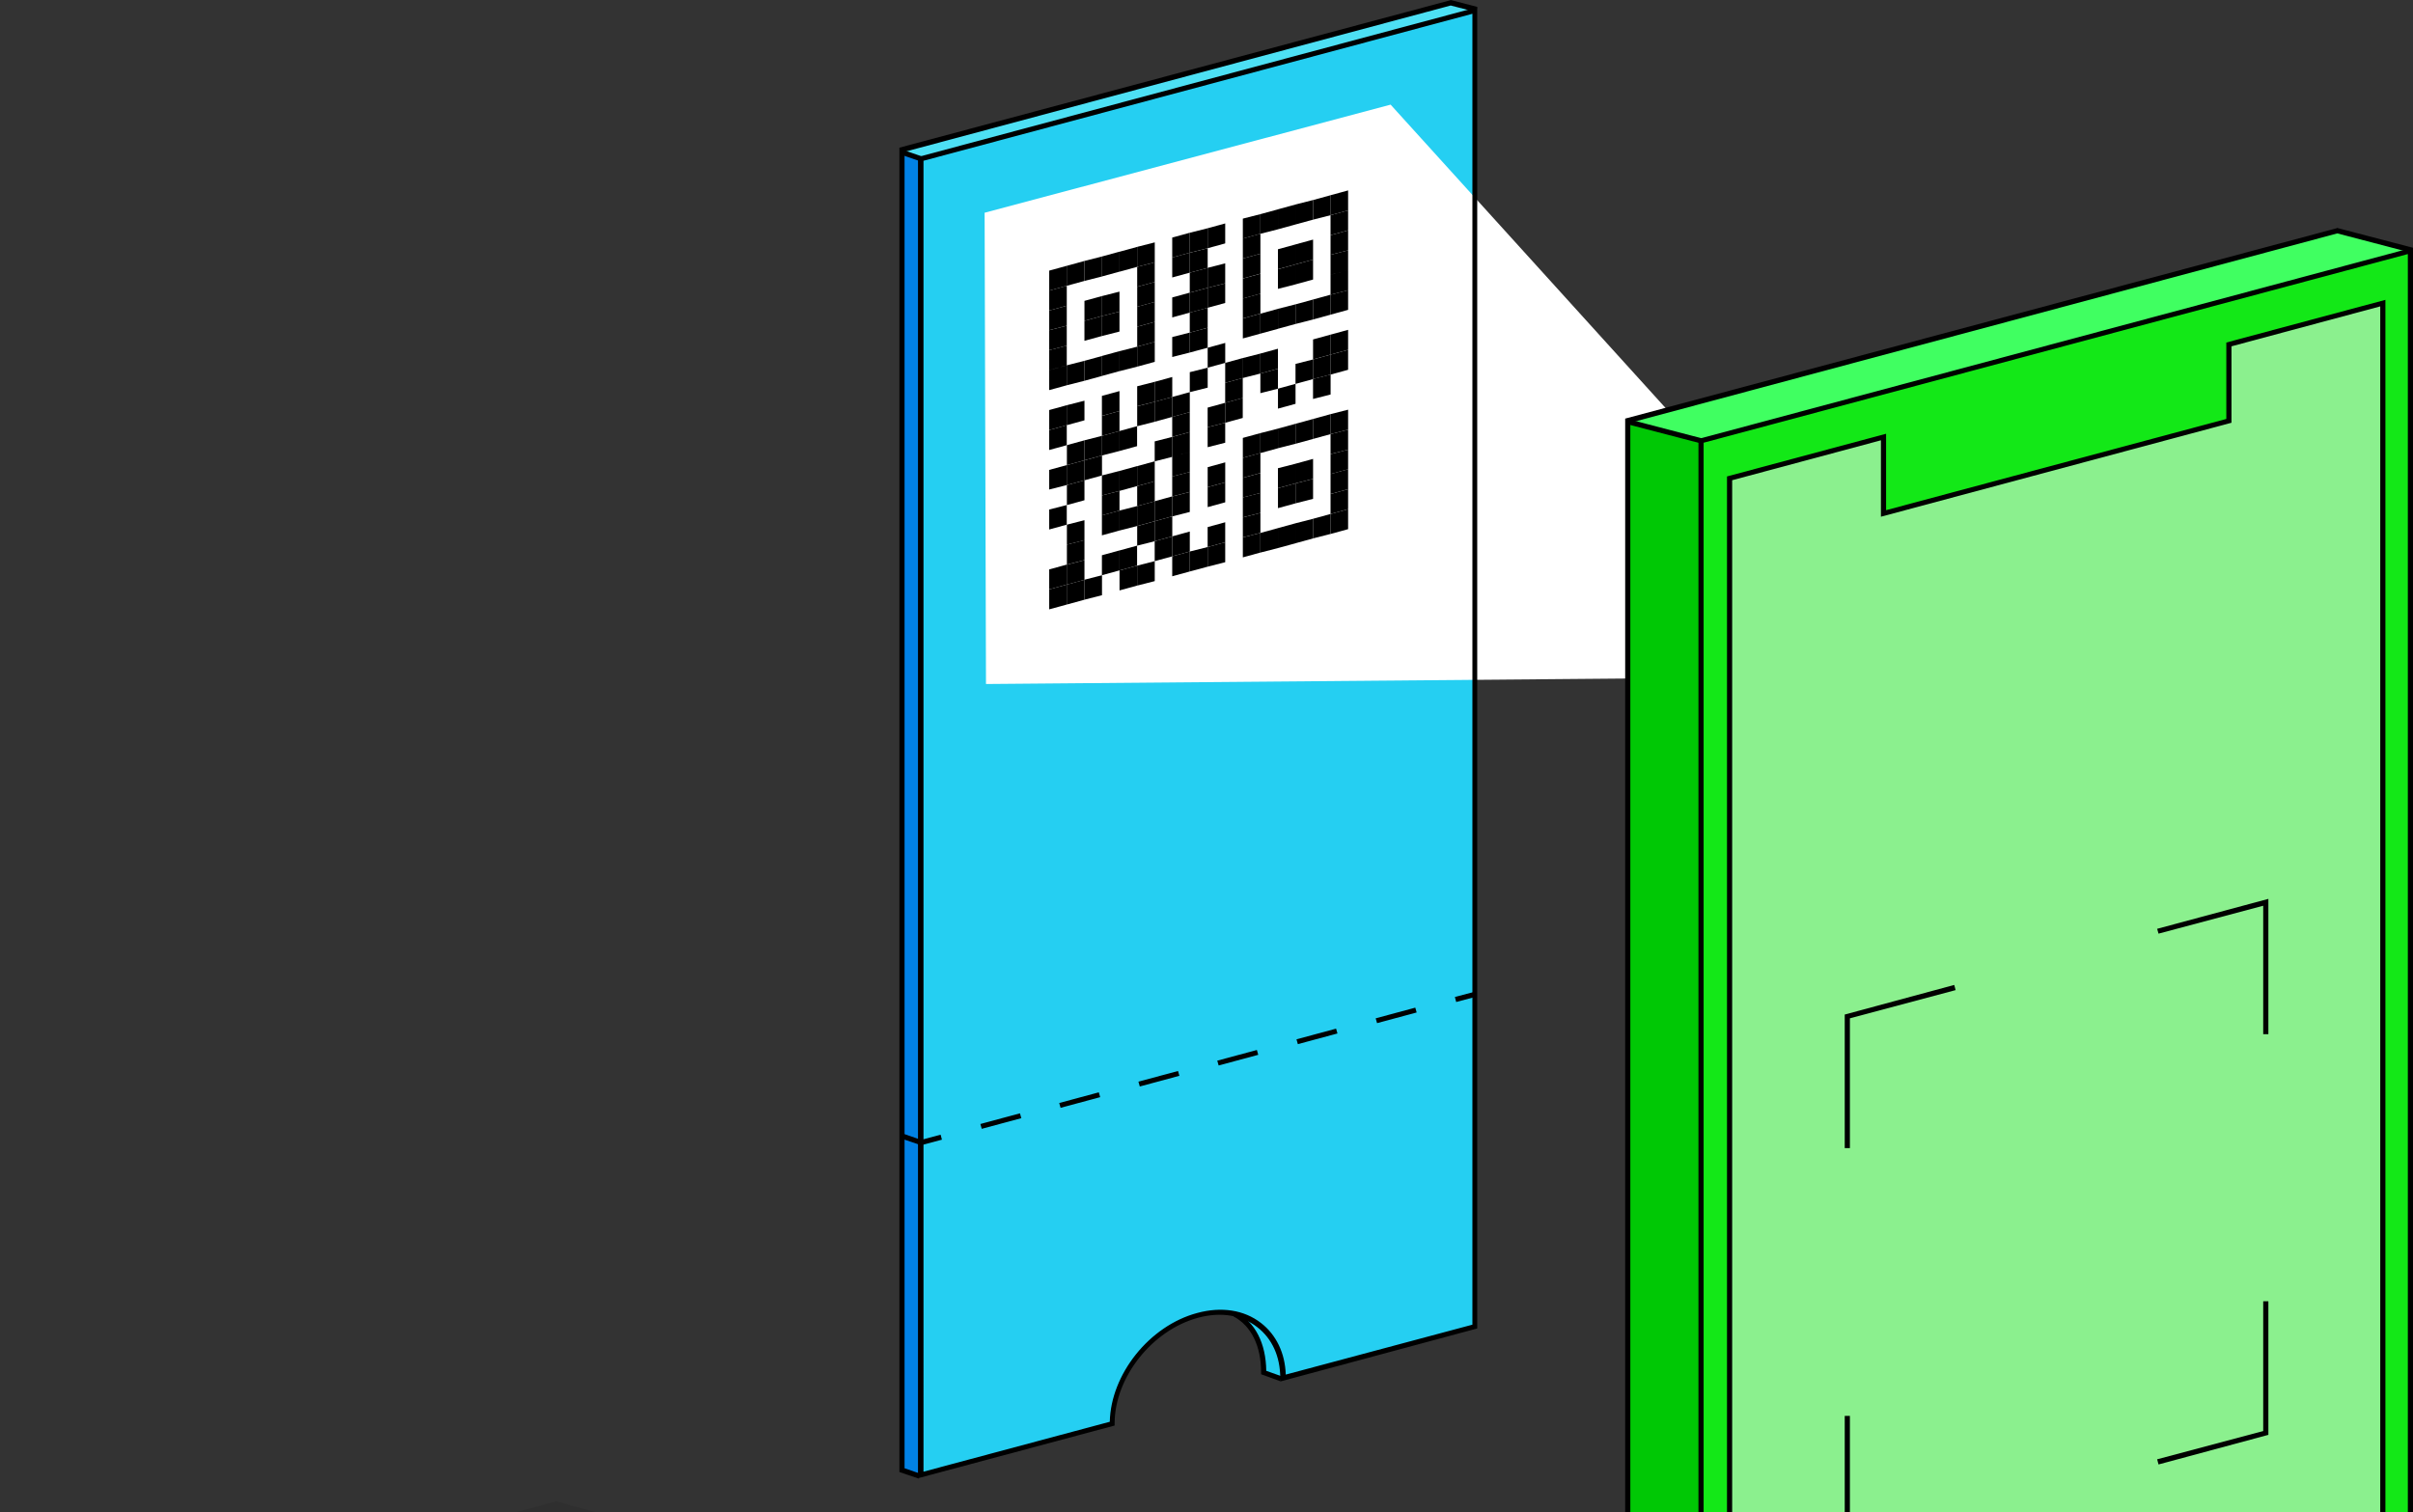 <svg xmlns="http://www.w3.org/2000/svg" width="319" height="200" fill="none"><rect width="100%" height="100%" fill="#333333" stroke="none"/><path fill="#13E817" d="m318.667 33.184-9.742-2.686-93.735 25.22v236.408l9.697 2.686 93.78-25.129z"/><path fill="#00C805" d="m224.81 58.498-9.606-2.777V292.13l9.697 2.686z"/><path fill="#40FF61" d="m318.667 33.184-9.742-2.686-93.735 25.22 9.606 2.777z"/><path fill="#8BF08E" d="m315.034 40.336-20.395 5.19v10.106l-45.57 12.337-.227-10.106-20.213 5.235v225.437l86.405-23.081z"/><path fill="#25CFF2" d="M194.942 1.374 191.755.371l-72.52 19.439v174.631l2.458.637 25.358-6.828s-.046-8.104 6.737-12.155c6.783-4.006 9.97-2.231 9.97-2.231s2.413 2.322 2.822 4.143c.365 1.821.501 3.46.501 3.46l2.55.728 25.311-6.783z"/><path fill="#0182E5" d="m121.868 20.987-2.595-1.184v174.631l2.459.638z"/><path fill="#4DE0F4" d="m194.942 1.374-73.066 19.62-2.595-1.183L191.801.372z"/><path fill="#fff" d="m220.304 54.081-5.098 1.64-.273 12.018.273 21.988-84.858.728-.182-62.323 53.673-14.294z"/><path fill="#000" fill-opacity=".08" d="m73.522 198.532 81.534 22.626-27.451 7.511c-.228-.319-.683-.592-1.366-.774-3.096-.91-10.015 0-15.387 2.003-4.507 1.685-6.51 3.642-5.236 4.78l-24.127 6.601L0 218.654z"/><path fill="#000" d="m178.221 67.335-2.322.637v2.64l2.322-.637z"/><path fill="#000" d="m175.906 67.968-2.322.637V71.2l2.322-.592z"/><path fill="#000" d="m173.589 68.607-2.321.592v2.64l2.321-.637zM171.267 69.201l-2.322.637v2.64l2.322-.636zM168.944 69.842l-2.322.637v2.595l2.322-.592z"/><path fill="#000" d="m166.626 70.475-2.322.592v2.64l2.322-.637zM161.974 71.706l-2.322.638v2.595l2.322-.592z"/><path fill="#000" d="m159.655 72.34-2.368.593v2.64l2.368-.637z"/><path fill="#000" d="m157.291 72.932-2.322.637v2.64l2.322-.637zM152.658 74.207l-2.321.592v2.64l2.321-.592zM150.323 74.8l-2.321.637v2.64l2.321-.637zM145.685 76.071l-2.322.592v2.64l2.322-.591z"/><path fill="#000" d="m143.366 76.667-2.321.637v2.64l2.321-.637zM141.027 77.305l-2.321.637v2.64l2.321-.637zM178.221 64.692l-2.322.638v2.64l2.322-.637zM166.626 67.832l-2.322.592v2.64l2.322-.592zM161.973 69.065l-2.322.637v2.64l2.322-.636zM157.291 70.29l-2.322.638v2.64l2.322-.637z"/><path fill="#000" d="m154.973 70.931-2.322.637v2.64l2.322-.636zM150.323 72.157l-2.321.637v2.64l2.321-.637zM147.995 72.79l-2.321.637v2.64l2.321-.637zM143.366 74.077l-2.321.592v2.64l2.321-.637zM141.027 74.663l-2.321.638v2.64l2.321-.637zM178.221 62.05l-2.322.637v2.64l2.322-.637zM173.589 63.328l-2.321.592v2.64l2.321-.592z"/><path fill="#000" d="m171.271 63.92-2.322.637v2.64l2.322-.636zM166.626 65.188l-2.322.591v2.64l2.322-.591zM154.975 68.287l-2.321.637v2.64l2.321-.637z"/><path fill="#000" d="m152.658 68.93-2.322.636v2.595l2.322-.591zM143.366 71.428l-2.321.592v2.64l2.321-.591zM178.221 59.461l-2.322.592v2.64l2.322-.637zM173.589 60.685l-2.321.637v2.595l2.321-.592zM171.267 61.326l-2.322.591v2.64l2.322-.636zM166.626 62.556l-2.322.637v2.595l2.322-.592zM161.976 63.786l-2.321.637v2.64l2.321-.637zM157.29 65.06l-2.322.591v2.64l2.322-.591z"/><path fill="#000" d="m154.973 65.644-2.322.637v2.64l2.322-.637z"/><path fill="#000" d="m152.658 66.285-2.322.637v2.64l2.322-.637zM150.324 66.924l-2.322.592v2.64l2.322-.592zM147.995 67.516l-2.321.637v2.641l2.321-.637zM143.366 68.792l-2.321.591v2.64l2.321-.591zM178.221 56.818l-2.322.592v2.64l2.322-.591zM166.626 59.91l-2.322.637v2.64l2.322-.637zM161.976 61.143l-2.321.637v2.64l2.321-.637zM157.29 62.415l-2.322.592v2.64l2.322-.592z"/><path fill="#000" d="m152.658 63.648-2.322.637v2.64l2.322-.636zM147.995 64.922l-2.321.592v2.64l2.321-.637zM141.027 66.788l-2.321.592v2.64l2.321-.637zM178.221 54.176l-2.322.591v2.64l2.322-.591z"/><path fill="#000" d="m175.906 54.768-2.322.637v2.64l2.322-.637z"/><path fill="#000" d="m173.589 55.407-2.321.637v2.64l2.321-.636z"/><path fill="#000" d="m171.271 56.042-2.322.637v2.595l2.322-.592zM168.944 56.684l-2.322.592v2.64l2.322-.637z"/><path fill="#000" d="m166.626 57.273-2.322.637v2.64l2.322-.636zM157.291 59.78l-2.322.637v2.595l2.322-.592zM152.658 61.005l-2.322.638v2.64l2.322-.637zM150.323 61.64l-2.321.637v2.64l2.321-.637zM147.995 62.28l-2.321.593v2.64l2.321-.592zM143.366 63.512l-2.321.638v2.64l2.321-.638zM161.973 55.906l-2.322.591v2.64l2.322-.591zM157.291 57.137l-2.322.638v2.64l2.322-.637z"/><path fill="#000" d="m154.973 57.778-2.322.592v2.64l2.322-.592zM145.685 60.236l-2.322.638v2.64l2.322-.637z"/><path fill="#000" d="m143.366 60.87-2.321.637v2.64l2.321-.637zM141.027 61.504l-2.321.637v2.595l2.321-.592zM175.906 49.528l-2.322.591v2.64l2.322-.591zM171.271 50.76l-2.322.638v2.64l2.322-.637zM164.292 52.63l-2.322.637v2.64l2.322-.637z"/><path fill="#000" d="m161.973 53.266-2.322.637v2.595l2.322-.592zM157.29 54.494l-2.322.638v2.64l2.322-.637zM150.324 56.36l-2.322.638v2.64l2.322-.637zM147.995 57.001l-2.321.638v2.594l2.321-.591z"/><path fill="#000" d="m145.688 57.636-2.322.592v2.64l2.322-.637z"/><path fill="#000" d="m143.366 58.228-2.321.637v2.64l2.321-.637zM178.22 46.26l-2.322.637v2.64l2.322-.637z"/><path fill="#000" d="m175.906 46.894-2.322.637v2.595l2.322-.591z"/><path fill="#000" d="m173.589 47.535-2.321.592v2.64l2.321-.637zM168.944 48.76l-2.322.638v2.594l2.322-.591zM164.292 49.992l-2.322.637v2.64l2.322-.637zM157.291 51.858l-2.322.637v2.64l2.322-.637z"/><path fill="#000" d="m154.973 52.492-2.322.638v2.64l2.322-.637z"/><path fill="#000" d="m152.658 53.133-2.322.592v2.64l2.322-.592zM147.995 54.358l-2.321.638v2.64l2.321-.637zM141.027 56.23l-2.321.638v2.64l2.321-.637zM178.221 43.617l-2.322.637v2.64l2.322-.637z"/><path fill="#000" d="m175.909 44.25-2.321.637v2.64l2.321-.637zM168.944 46.117l-2.322.638v2.64l2.322-.637z"/><path fill="#000" d="m166.626 46.757-2.322.591v2.64l2.322-.591zM164.294 47.35l-2.322.638v2.64l2.322-.637zM159.657 48.623l-2.367.592v2.64l2.367-.592zM154.973 49.856l-2.322.637v2.64l2.322-.637z"/><path fill="#000" d="m152.658 50.489-2.322.592v2.64l2.322-.592zM147.995 51.716l-2.321.637v2.64l2.321-.637zM143.366 52.99l-2.321.591v2.64l2.321-.637zM141.029 53.586l-2.322.638v2.64l2.322-.637zM161.976 45.347l-2.321.637v2.64l2.321-.637zM178.221 38.378l-2.322.592v2.64l2.322-.637z"/><path fill="#000" d="m175.906 38.972-2.322.637v2.64l2.322-.637z"/><path fill="#000" d="m173.589 39.611-2.321.638v2.594l2.321-.592z"/><path fill="#000" d="m171.271 40.246-2.322.591v2.64l2.322-.636zM168.944 40.844l-2.322.638v2.64l2.322-.637z"/><path fill="#000" d="m166.626 41.479-2.322.637v2.64l2.322-.637zM159.655 43.343l-2.368.638v2.64l2.368-.637z"/><path fill="#000" d="m157.291 43.98-2.322.591v2.64l2.322-.591zM152.661 45.21l-2.322.637v2.64l2.322-.637zM150.323 45.85l-2.321.592v2.64l2.321-.592zM147.995 46.438l-2.321.637v2.64l2.321-.637z"/><path fill="#000" d="m145.688 47.077-2.322.637v2.64l2.322-.637z"/><path fill="#000" d="m143.366 47.713-2.321.592v2.64l2.321-.592zM141.027 48.31l-2.321.637v2.64l2.321-.637zM178.221 35.743l-2.322.592v2.64l2.322-.592zM166.626 38.834l-2.322.638v2.64l2.322-.637zM159.655 40.7l-2.368.638v2.64l2.368-.637zM152.661 42.568l-2.322.637v2.64l2.322-.636zM141.027 45.71l-2.321.591v2.64l2.321-.637zM178.221 33.1l-2.322.592v2.64l2.322-.591zM173.589 34.325l-2.321.638v2.64l2.321-.637zM171.267 34.968l-2.322.637V38.2l2.322-.592z"/><path fill="#000" d="m166.626 36.2-2.322.637v2.64l2.322-.637zM161.973 37.47l-2.322.592v2.64l2.322-.637z"/><path fill="#000" d="m159.655 38.066-2.368.637v2.64l2.368-.637z"/><path fill="#000" d="m157.291 38.698-2.322.638v2.64l2.322-.637zM152.661 39.925l-2.322.638v2.64l2.322-.637zM147.995 41.205l-2.321.592v2.64l2.321-.591z"/><path fill="#000" d="m145.685 41.791-2.322.638v2.64l2.322-.637zM141.027 43.071l-2.321.592v2.64l2.321-.591zM178.221 30.464l-2.322.637v2.595l2.322-.592zM173.589 31.684l-2.321.637v2.64l2.321-.636zM171.267 32.324l-2.322.637v2.64l2.322-.637zM166.626 33.55l-2.322.638v2.64l2.322-.637zM161.973 34.827l-2.322.592v2.64l2.322-.591z"/><path fill="#000" d="m159.655 35.424-2.368.638v2.64l2.368-.637zM152.661 37.289l-2.322.637v2.64l2.322-.637zM147.995 38.564l-2.321.592v2.64l2.321-.592z"/><path fill="#000" d="m145.688 39.149-2.322.637v2.64l2.322-.637zM141.029 40.429l-2.322.637v2.595l2.322-.592zM178.22 27.82l-2.322.638v2.64l2.322-.637zM166.626 30.91l-2.322.638v2.64l2.322-.637zM159.655 32.831l-2.368.592v2.64l2.368-.637z"/><path fill="#000" d="m157.291 33.414-2.322.638v2.64l2.322-.637zM152.658 34.694l-2.321.592v2.64l2.321-.637zM141.029 37.789l-2.322.637v2.64l2.322-.637zM178.221 25.18l-2.322.637v2.64l2.322-.637z"/><path fill="#000" d="m175.909 25.816-2.321.637v2.595l2.321-.592z"/><path fill="#000" d="m173.589 26.452-2.321.591v2.64l2.321-.636zM171.267 27.044l-2.322.637v2.64l2.322-.637zM168.944 27.685l-2.322.637v2.595l2.322-.592z"/><path fill="#000" d="m166.626 28.32-2.322.591v2.64l2.322-.637zM161.973 29.548l-2.322.637v2.64l2.322-.637z"/><path fill="#000" d="m159.657 30.185-2.367.592v2.64l2.367-.591z"/><path fill="#000" d="m157.291 30.778-2.322.637v2.64l2.322-.637zM152.661 32.053l-2.322.592v2.64l2.322-.591zM150.324 32.652l-2.322.637v2.64l2.322-.637zM147.995 33.283l-2.321.637v2.64l2.321-.637z"/><path fill="#000" d="m145.688 33.918-2.322.591v2.64l2.322-.591z"/><path fill="#000" d="m143.366 34.51-2.321.637v2.64l2.321-.637zM141.029 35.15l-2.322.638v2.64l2.322-.637zM224.537 295.27 319 269.958V32.731l-94.463 25.312zm93.78-25.858-93.097 24.947V58.544l93.097-24.948z"/><path fill="#000" d="m228.264 289.079 87.088-23.354V39.652l-21.032 5.645v10.106l-44.978 12.064V57.361l-21.032 5.645v226.073zm86.451-23.854-85.722 22.989V63.506l19.666-5.28v10.106l46.344-12.428V45.797l19.666-5.28v224.708z"/><path fill="#000" d="m224.637 295.225.182-.683-9.287-2.64V55.904l93.462-25.039 9.742 2.55.137-.683-9.925-2.595-.045.046-94.053 25.174v237.045z"/><path fill="#000" d="m215.255 55.426 9.823 2.564-.172.661-9.823-2.564zM299.198 136.759h.683v-17.891l-14.705 3.96.182.638 13.84-3.688zM285.358 193.662l14.523-3.915v-17.663h-.683v17.162l-14.022 3.733zM243.875 151.829h.683v-17.163l13.976-3.733-.182-.683-14.477 3.915zM243.875 205.086l14.659-3.915-.182-.683-13.794 3.733V187.24h-.683zM121.358 195.482l25.995-6.965v-.274c0-6.1 4.962-12.337 11.017-13.975 3.004-.82 5.781-.365 7.83 1.229 1.957 1.502 3.05 3.869 3.05 6.737v.456l26.04-7.011V.957L121.358 20.76zm25.357-7.466-24.628 6.601V21.26l72.565-19.439v173.357l-24.674 6.601c-.091-2.868-1.274-5.281-3.277-6.829-2.231-1.73-5.236-2.185-8.423-1.32-6.327 1.685-11.426 8.104-11.563 14.386"/><path fill="#000" d="m124.348 150.052.176.659-2.638.707-.177-.659zM129.786 149.277l5.235-1.411-.182-.638-5.235 1.412zm10.425-2.777 5.235-1.411-.182-.638-5.235 1.412zm10.471-2.823 5.235-1.411-.182-.637-5.235 1.411zm10.425-2.777 5.235-1.411-.182-.637-5.235 1.411zm10.47-2.822 5.236-1.411-.183-.638-5.235 1.412zm10.471-2.777 5.235-1.411-.182-.638-5.235 1.412zM194.973 131.139l.177.66-2.638.707-.177-.66z"/><path fill="#000" d="m121.449 195.527.228-.638-2.094-.728V20.076L191.784.728l3.369.865.137-.683-3.506-.91-.091.046L118.9 19.53v175.132zM169.222 182.645l.227-.637-2.048-.729c-.046-3.642-1.457-6.419-4.006-7.784l-.319.592c2.367 1.274 3.642 3.915 3.642 7.42v.228z"/><path fill="#000" d="m119.386 149.917 2.455.841-.221.646-2.455-.841zM119.402 19.834l2.455.841-.222.646-2.455-.841z"/></svg>